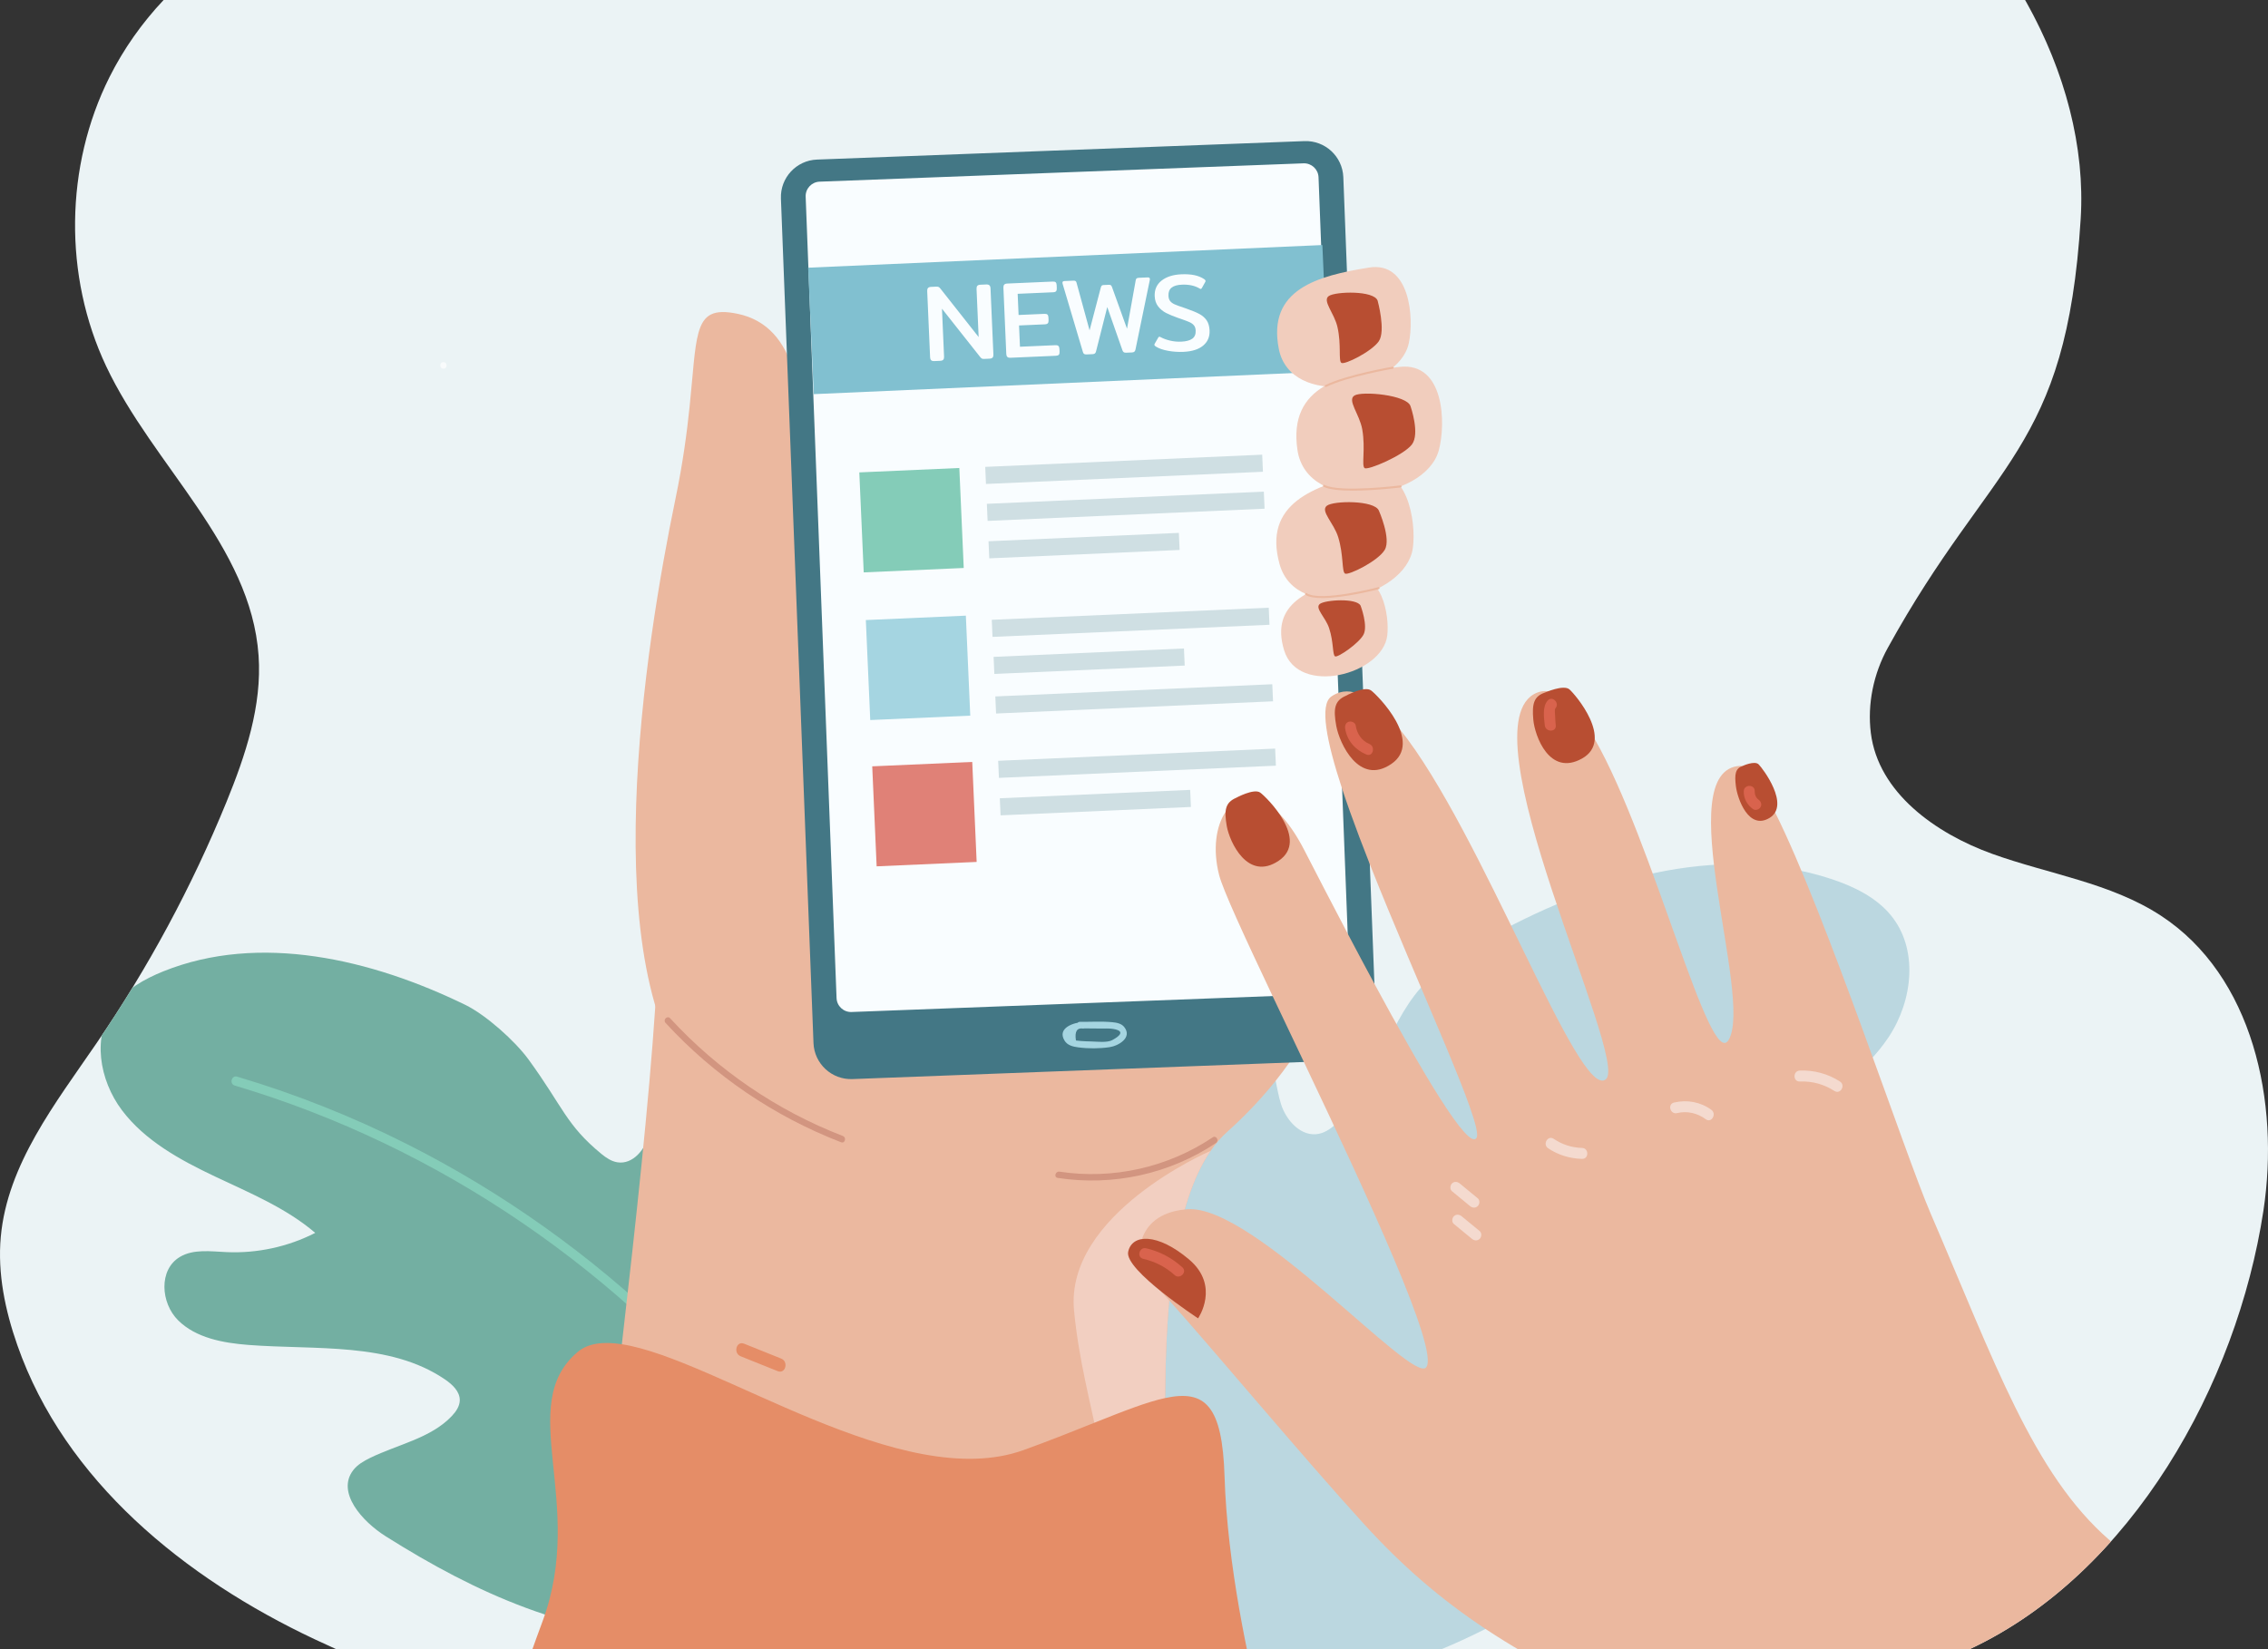 <svg xmlns="http://www.w3.org/2000/svg" xmlns:xlink="http://www.w3.org/1999/xlink" id="Capa_1" x="0px" y="0px" width="672.167px" height="488.85px" viewBox="0 0 672.167 488.85" xml:space="preserve"><rect x="0" y="0" width="672.167" height="488.85" fill="#333333" stroke="none"/><g>	<defs>		<path id="SVGID_1_" d="M48.491,0c-6.404,6.795-11.848,14.482-16.034,22.839c-13.249,26.434-13.626,58.965-1.003,85.702   c13.95,29.544,42.904,53.178,45.179,85.777c1.045,14.921-3.87,29.584-9.524,43.428c-10.259,25.104-23.188,49.112-38.501,71.487   c-12.196,17.821-26.409,35.87-28.374,57.382c-0.993,10.869,1.295,21.813,4.901,32.109c14.089,40.237,49.583,69.047,88.128,87.19   c2.135,1.004,4.258,1.982,6.36,2.935h484.12c0.131-0.061,0.253-0.119,0.382-0.177c47.645-22.479,78.836-78.292,86.677-129.742   c4.921-32.278-3.069-69.653-30.388-87.517c-14.914-9.744-33.245-12.284-50-18.326c-16.755-6.045-33.747-18.111-35.95-35.794   c-1.077-8.595,0.808-17.596,4.985-25.184c30.907-56.149,52.944-58.116,57.21-127.292c1.316-21.342-4.666-43.956-16.466-64.818   H48.491z"></path>	</defs>	<clipPath id="SVGID_2_">		<use xlink:href="#SVGID_1_"></use>	</clipPath>	<path clip-path="url(#SVGID_2_)" fill="#EBF3F5" d="M670.802,358.932c-7.841,51.447-39.032,107.262-86.678,129.74  c-46.573,21.943-131.486,24.398-181.988,15.881c-83.411-14.08-153.764,54.383-308.872-18.639  c-38.545-18.143-74.041-46.951-88.131-87.188c-3.605-10.301-5.895-21.242-4.902-32.111c1.969-21.51,16.18-39.559,28.377-57.382  c15.313-22.376,28.241-46.384,38.501-71.485c5.653-13.846,10.569-28.509,9.523-43.43c-2.273-32.6-31.229-56.232-45.179-85.776  c-12.623-26.737-12.246-59.27,1.003-85.703c13.246-26.435,39.074-46.199,68.04-52.073C163.611-42.03,230.217,8.005,290.496-14.667  c31.281-11.763,63.963-34.378,94.398-48.186C514.998-121.89,621.812-18.792,616.659,64.82  c-4.266,69.176-26.303,71.143-57.211,127.292c-4.176,7.587-6.062,16.588-4.984,25.183c2.203,17.683,19.195,29.75,35.953,35.796  c16.752,6.041,35.083,8.578,49.996,18.326C667.732,289.278,675.721,326.652,670.802,358.932"></path>	<path clip-path="url(#SVGID_2_)" fill="#73AFA2" d="M204.001,486.221c35.819-1.214,74.602-14.643,90.902-45.377  c4.761-8.979,7.318-19.576,4.272-29.248c-3.046-9.67-12.841-17.744-23.257-16.744c-9.016,0.866-17.125,7.964-26.032,6.335  c-6.226-1.138-10.897-6.456-13.025-12.214c-2.128-5.756-2.205-11.99-2.514-18.092c-0.399-7.93-1.232-15.839-2.495-23.688  c-1.488-9.284-3.956-19.14-11.206-25.435c-7.25-6.297-20.696-6.531-25.311,1.729c-2.181,3.902-1.934,8.61-3.03,12.92  c-1.097,4.309-4.73,8.816-9.282,8.129c-1.783-0.27-3.336-1.309-4.711-2.436c-10.61-8.705-11.372-13.924-21.683-28.066  c-3.974-5.452-12.593-13.182-18.732-16.176c-27.694-13.508-60.945-21.424-89.519-9.921c-5.588,2.251-11.037,5.344-14.536,10.106  c-6.64,9.037-4.452,22.096,2.322,31.079c6.772,8.985,17.176,14.702,27.513,19.595c10.339,4.895,21.128,9.357,29.746,16.729  c-8.011,4.118-17.186,6.112-26.264,5.707c-4.705-0.21-9.798-0.963-13.807,1.403c-6.389,3.77-5.763,13.697-0.503,18.868  c5.259,5.171,13.231,6.651,20.706,7.235c19.98,1.557,41.929-0.941,58.318,10.227c2.203,1.5,4.422,3.574,4.393,6.17  c-0.02,1.781-1.122,3.379-2.365,4.693c-6.196,6.555-15.967,8.391-24.183,12.391c-1.902,0.926-3.789,2.023-5.052,3.679  c-4.998,6.542,2.604,15.136,9.678,19.591C141.029,472.213,168.688,484.917,204.001,486.221"></path>	<path clip-path="url(#SVGID_2_)" fill="#84CCB8" d="M69.575,321.782c30.36,9.033,59.16,22.888,85.31,40.756  c25.898,17.696,49.145,39.287,68.717,63.801c11.001,13.781,20.78,28.518,29.247,43.982c0.848,1.543,3.206,0.166,2.359-1.379  c-15.163-27.695-34.608-52.984-57.333-74.894c-22.834-22.014-48.958-40.663-77.289-54.933  c-16.131-8.128-32.969-14.817-50.283-19.969C68.613,318.645,67.891,321.282,69.575,321.782"></path>	<g opacity="0.7" clip-path="url(#SVGID_2_)">		<g>			<defs>				<rect id="SVGID_3_" x="260.222" y="256.145" width="305.653" height="245.693"></rect>			</defs>			<clipPath id="SVGID_4_">				<use xlink:href="#SVGID_3_"></use>			</clipPath>			<path clip-path="url(#SVGID_4_)" fill="#A6CCD7" d="M376.394,501.752c-41.512,1.234-87.288-11.465-108.241-45.87    c-6.119-10.05-9.803-22.139-6.941-33.565c2.86-11.428,13.636-21.502,25.752-21.111c10.485,0.336,20.348,7.963,30.541,5.418    c7.121-1.779,12.161-8.283,14.229-15.107c2.067-6.828,1.729-14.057,1.668-21.145c-0.078-9.215,0.344-18.441,1.263-27.625    c1.092-10.867,3.27-22.465,11.223-30.293c7.954-7.826,23.488-9.09,29.393,0.137c2.79,4.359,2.823,9.832,4.389,14.742    s6.073,9.865,11.29,8.734c2.043-0.443,3.771-1.762,5.283-3.168c11.676-10.869,14.348-28.141,24.818-40.094    c5.174-5.91,12-10.217,18.896-14.139c31.108-17.689,69.022-29.309,102.854-18.091c6.618,2.194,13.131,5.376,17.505,10.637    c8.296,9.978,6.659,25.268-0.561,36.177c-7.218,10.907-18.857,18.295-30.48,24.728c-11.619,6.429-23.792,12.396-33.257,21.57    c9.544,4.181,20.293,5.817,30.766,4.677c5.427-0.588,11.266-1.84,16.065,0.607c7.644,3.898,7.601,15.444,1.872,21.822    c-5.729,6.379-14.847,8.68-23.455,9.906c-23.002,3.277-48.554,2.002-66.749,16.146c-2.443,1.9-4.868,4.469-4.655,7.472    c0.145,2.063,1.53,3.831,3.057,5.263c7.613,7.138,19.04,8.545,28.813,12.57c2.265,0.935,4.523,2.066,6.099,3.89    c6.226,7.21-1.977,17.726-9.855,23.409C448.264,480.881,417.145,497.637,376.394,501.752"></path>		</g>	</g>	<path clip-path="url(#SVGID_2_)" fill="#EBB89F" d="M402.821,248.012c-0.058,9.361-1.059,19.041-3.4,28.754v0.008  c-1.433,5.959-3.374,11.936-5.907,17.857c-2.386,5.57-5.293,11.096-8.809,16.519c-0.818,1.278-1.676,2.542-2.573,3.808  c-5.014,7.102-11.116,14.006-18.474,20.592c-1.774,1.588-3.384,3.455-4.839,5.566c0,0-0.004,0-0.009,0.004  c-3.245,4.691-5.757,10.604-7.683,17.396c-1.052,3.715-1.933,7.698-2.654,11.888c-0.291,1.656-0.555,3.346-0.796,5.068  c-0.426,3.01-0.784,6.11-1.079,9.279c-0.022,0.248-0.043,0.488-0.065,0.734c-0.834,9.205-1.171,18.992-1.215,28.926  c-0.14,30.186,2.448,61.709,2.224,82.157c-0.065,5.948-0.37,10.958-1.043,14.726c-49.612,8.941-103.699,22.36-175.295,10.43  c1.658-27.463,7.539-75.021,13.093-123.258c4.104-35.697,8.026-71.758,9.922-100.316c1.577-23.727,1.753-42.273-0.529-51.124  l44.279-18.991l1.632-0.699l5.598-2.4l136.874-58.708c0,0,8.408,14.921,14.521,37.146c0.167,0.617,0.338,1.238,0.504,1.869  c0.152,0.573,0.299,1.156,0.448,1.739c1.472,5.778,2.755,11.988,3.691,18.515C402.262,232.672,402.866,240.233,402.821,248.012"></path>	<path clip-path="url(#SVGID_2_)" fill="#EBB89F" d="M207.002,322.973c20.537,23.121,37.648-99.699,32.327-128.819  c-3.604-19.705-2.912-39.392-2.059-52.024c1.61-23.811-0.971-45.403-18.619-49.103c-7.216-1.514-10.118,0.162-11.643,5.627  c-1.272,4.56-1.583,11.754-2.635,21.934c-0.777,7.452-1.949,16.505-4.188,27.297C191.221,191.087,175.819,287.868,207.002,322.973"></path>	<path clip-path="url(#SVGID_2_)" fill="#F2CFC1" d="M347.541,496.568c0.438-40.519-10.144-124.492,11.27-155.45  c-0.664,0.288-43.189,18.79-40.503,47.316c2.707,28.75,14.328,52.838,8.233,74.023  C320.968,481.821,332.466,498.795,347.541,496.568"></path>	<path clip-path="url(#SVGID_2_)" fill="#E58D67" d="M362.92,437.639c-0.653-20.945-5.668-25.787-17.603-23.229  c-5.464,1.17-12.374,3.893-20.984,7.328c-6.089,2.433-13.021,5.221-20.896,8.068c-36.168,13.092-91.101-27.01-119.142-31.342  c-5.527-0.854-10.014-0.316-13.1,2.295c-18.748,15.852,2.642,44.639-10.398,79.834c-4.905,13.233-9.175,25.701-11.688,36.746  c7.551,1.737,14.912,3.188,22.094,4.383c71.594,11.931,125.683-1.488,175.295-10.43c9.184-1.656,18.216-3.158,27.171-4.314  C370.027,492.448,363.738,463.95,362.92,437.639"></path>	<path clip-path="url(#SVGID_2_)" fill="#E58D67" d="M219.507,402.028c3.66,1.471,7.321,2.941,10.979,4.41  c2.309,0.926,3.312-2.809,1.029-3.726c-3.66-1.47-7.32-2.942-10.98-4.411C218.228,397.375,217.226,401.111,219.507,402.028"></path>	<path clip-path="url(#SVGID_2_)" fill="#D29580" d="M359.416,337.133c-13.323,8.916-29.564,12.588-45.424,10.17  c-1.217-0.186-1.741,1.674-0.514,1.861c16.374,2.496,33.132-1.141,46.912-10.363C361.417,338.114,360.453,336.439,359.416,337.133"></path>	<path clip-path="url(#SVGID_2_)" fill="#D29580" d="M197.242,303.204c14.39,15.656,32.211,27.725,52.039,35.391  c1.159,0.447,1.661-1.42,0.513-1.865c-19.512-7.541-37.03-19.49-51.188-34.891C197.763,300.919,196.402,302.288,197.242,303.204"></path>	<path clip-path="url(#SVGID_2_)" fill="#437785" d="M252.63,319.862l144.449-5.473c6.141-0.234,10.928-5.404,10.69-11.545  l-9.648-250.332c-0.238-6.134-5.4-10.917-11.535-10.684l-144.449,5.473c-6.141,0.232-10.929,5.4-10.694,11.541l9.652,250.333  C241.333,315.311,246.495,320.094,252.63,319.862"></path>	<path clip-path="url(#SVGID_2_)" fill="#F9FDFF" d="M252.386,299.98l143.416-5.435c2.37-0.09,4.221-2.086,4.13-4.457  l-9.159-237.547c-0.092-2.369-2.084-4.215-4.452-4.126L242.903,53.85c-2.373,0.091-4.224,2.086-4.129,4.458l9.156,237.546  C248.021,298.223,250.014,300.069,252.386,299.98"></path>	<path clip-path="url(#SVGID_2_)" fill="#EBB89F" d="M228.517,320.11c-0.104,0-0.214-0.023-0.315-0.072  c-23.765-11.969-33.668-37.367-33.764-37.621c-0.139-0.361,0.044-0.769,0.405-0.908c0.353-0.129,0.764,0.049,0.904,0.408  c0.096,0.25,9.817,25.148,33.083,36.863c0.348,0.178,0.486,0.602,0.312,0.947C229.021,319.971,228.773,320.11,228.517,320.11"></path>	<g opacity="0.7" clip-path="url(#SVGID_2_)">		<g>			<defs>				<rect id="SVGID_5_" x="130.48" y="107.353" width="1.863" height="1.925"></rect>			</defs>			<clipPath id="SVGID_6_">				<use xlink:href="#SVGID_5_"></use>			</clipPath>			<path clip-path="url(#SVGID_6_)" fill="#FFFFFF" d="M131.417,109.279c1.243,0,1.243-1.934,0-1.934    C130.171,107.346,130.17,109.279,131.417,109.279"></path>		</g>	</g>	<path clip-path="url(#SVGID_2_)" fill="#A5D5E1" d="M320.066,304.825c2.1,0.02,4.199,0.039,6.299,0.057  c0.96,0.008,1.944-0.057,2.898,0.038c1.477,0.142,5.216,0.772,0.38,3.39c-1.522,0.822-4.491,0.443-6.174,0.402  c-0.994-0.021-1.994-0.05-2.987-0.125c-0.534-0.051-1.07-0.104-1.604-0.158c-0.425-2.662,0.297-3.84,2.165-3.54  c1.241-0.04,1.246-1.973,0-1.933c-2.666,0.086-7.828,1.678-5.57,5.463c0.869,1.463,2.521,1.836,4.071,2.041  c2.986,0.395,6.313,0.383,9.287-0.055c2.627-0.385,6.853-2.813,4.363-5.967c-0.849-1.076-2.272-1.313-3.553-1.438  c-3.14-0.303-6.419-0.078-9.576-0.107C318.823,302.883,318.822,304.815,320.066,304.825"></path>	<path clip-path="url(#SVGID_2_)" fill="#EBF3F5" d="M412.565,123.67c-1.466-0.214-2.82,0.334-3.655,1.575  c-0.692,1.037,0.981,2.004,1.669,0.977c0.303-0.455,0.917-0.771,1.473-0.688c0.516,0.076,1.037-0.127,1.188-0.674  C413.365,124.404,413.083,123.747,412.565,123.67"></path>			<rect x="240.242" y="76.095" transform="matrix(0.999 -0.044 0.044 0.999 -3.837 13.901)" clip-path="url(#SVGID_2_)" fill="#81C0D0" width="152.55" height="37.519"></rect>	<path clip-path="url(#SVGID_2_)" fill="#F9FDFF" d="M275.967,106.782c-0.192-0.186-0.295-0.474-0.313-0.862l-0.857-19.637  c-0.018-0.409,0.061-0.715,0.236-0.918c0.173-0.201,0.489-0.311,0.941-0.331l1.488-0.066c0.302-0.011,0.54,0.02,0.717,0.099  c0.177,0.08,0.355,0.243,0.54,0.494l11.321,14.352l-0.621-14.268c-0.016-0.41,0.061-0.715,0.232-0.918  c0.176-0.202,0.48-0.312,0.912-0.33l1.715-0.075c0.43-0.021,0.75,0.064,0.951,0.249c0.202,0.186,0.311,0.483,0.33,0.894  l0.856,19.637c0.017,0.387-0.062,0.682-0.235,0.883c-0.174,0.204-0.49,0.314-0.942,0.333l-1.521,0.068  c-0.301,0.012-0.531-0.016-0.684-0.084c-0.154-0.068-0.333-0.229-0.54-0.479l-11.32-14.318l0.62,14.234  c0.019,0.388-0.061,0.684-0.237,0.885c-0.173,0.203-0.486,0.313-0.941,0.333l-1.714,0.075  C276.471,107.052,276.16,106.968,275.967,106.782"></path>	<path clip-path="url(#SVGID_2_)" fill="#F9FDFF" d="M298.549,105.796c-0.193-0.186-0.298-0.474-0.315-0.862l-0.854-19.636  c-0.021-0.41,0.06-0.716,0.234-0.919c0.174-0.202,0.478-0.313,0.907-0.33l13.458-0.587c0.432-0.02,0.733,0.055,0.9,0.219  c0.171,0.165,0.264,0.453,0.282,0.863l0.038,0.873c0.017,0.411-0.051,0.71-0.204,0.901c-0.152,0.189-0.446,0.294-0.878,0.313  l-10.512,0.46l0.272,6.275l7.635-0.333c0.432-0.02,0.738,0.054,0.918,0.218c0.18,0.166,0.28,0.454,0.295,0.864l0.036,0.809  c0.018,0.409-0.056,0.71-0.22,0.9c-0.165,0.19-0.461,0.295-0.895,0.313l-7.634,0.334l0.276,6.307l10.48-0.458  c0.432-0.018,0.738,0.062,0.918,0.237c0.181,0.175,0.28,0.469,0.298,0.877l0.037,0.873c0.018,0.388-0.057,0.673-0.221,0.854  c-0.166,0.179-0.464,0.278-0.894,0.298l-13.425,0.585C299.051,106.065,298.739,105.981,298.549,105.796"></path>	<path clip-path="url(#SVGID_2_)" fill="#F9FDFF" d="M321.295,104.916c-0.166-0.112-0.288-0.316-0.367-0.616l-6.004-20.19  c-0.023-0.064-0.039-0.16-0.044-0.29c-0.014-0.324,0.183-0.493,0.594-0.512l2.621-0.115c0.322-0.013,0.551,0.031,0.686,0.132  c0.134,0.103,0.228,0.271,0.28,0.507l3.855,14.092l3.336-12.722c0.074-0.262,0.17-0.445,0.283-0.547  c0.114-0.102,0.313-0.159,0.592-0.171l1.488-0.065c0.28-0.012,0.482,0.027,0.605,0.12c0.123,0.091,0.232,0.265,0.331,0.519  l4.462,12.381l2.58-14.372c0.034-0.24,0.118-0.416,0.253-0.531c0.135-0.114,0.354-0.176,0.656-0.191l2.653-0.116  c0.41-0.017,0.621,0.137,0.634,0.459c0.007,0.129,0,0.226-0.018,0.292l-4.253,20.638c-0.071,0.304-0.188,0.521-0.345,0.646  c-0.157,0.127-0.386,0.195-0.688,0.209l-1.746,0.076c-0.304,0.014-0.537-0.037-0.706-0.148c-0.164-0.112-0.299-0.315-0.398-0.615  l-4.479-12.769l-3.317,13.11c-0.071,0.306-0.187,0.521-0.346,0.646c-0.154,0.127-0.384,0.195-0.686,0.209l-1.778,0.077  C321.708,105.076,321.462,105.028,321.295,104.916"></path>	<path clip-path="url(#SVGID_2_)" fill="#F9FDFF" d="M346.181,103.99c-1.494-0.27-2.694-0.687-3.604-1.253  c-0.29-0.182-0.438-0.347-0.443-0.499c-0.008-0.149,0.031-0.28,0.112-0.395l0.992-1.728c0.122-0.199,0.236-0.303,0.345-0.308  c0.106-0.004,0.25,0.045,0.426,0.145c0.819,0.439,1.765,0.782,2.833,1.027c1.068,0.246,2.144,0.343,3.222,0.296  c1.468-0.063,2.563-0.354,3.285-0.872c0.724-0.519,1.061-1.316,1.013-2.395c-0.027-0.646-0.192-1.157-0.489-1.533  c-0.296-0.378-0.723-0.692-1.271-0.951c-0.55-0.254-1.441-0.595-2.67-1.017l-0.755-0.258c-1.428-0.5-2.61-0.99-3.55-1.466  c-0.939-0.478-1.729-1.123-2.369-1.937c-0.643-0.816-0.988-1.827-1.041-3.034c-0.086-1.963,0.599-3.512,2.049-4.645  c1.452-1.134,3.398-1.753,5.835-1.86c1.488-0.063,2.783,0.021,3.883,0.253c1.102,0.232,2.065,0.623,2.889,1.171  c0.268,0.183,0.403,0.36,0.413,0.532c0.006,0.129-0.034,0.251-0.115,0.363l-0.962,1.726c-0.12,0.201-0.224,0.303-0.31,0.306  c-0.087,0.005-0.23-0.055-0.429-0.175c-1.42-0.824-3.153-1.191-5.202-1.101c-1.36,0.059-2.373,0.351-3.041,0.878  c-0.669,0.525-0.979,1.329-0.933,2.406c0.029,0.668,0.198,1.195,0.507,1.582c0.309,0.386,0.749,0.708,1.322,0.964  c0.571,0.255,1.496,0.593,2.767,1.013l0.824,0.289c1.601,0.556,2.855,1.08,3.765,1.568c0.906,0.49,1.619,1.119,2.139,1.884  c0.52,0.766,0.807,1.765,0.861,2.993c0.079,1.854-0.554,3.348-1.897,4.474c-1.344,1.129-3.299,1.75-5.865,1.861  C349.183,104.363,347.67,104.261,346.181,103.99"></path>			<rect x="255.264" y="139.473" transform="matrix(0.999 -0.044 0.044 0.999 -6.472 11.925)" clip-path="url(#SVGID_2_)" fill="#84CCB8" width="29.672" height="29.669"></rect>			<rect x="257.176" y="183.256" transform="matrix(0.999 -0.044 0.044 0.999 -8.374 12.041)" clip-path="url(#SVGID_2_)" fill="#A5D5E1" width="29.672" height="29.669"></rect>			<rect x="259.069" y="226.599" transform="matrix(0.999 -0.044 0.044 0.999 -10.276 12.184)" clip-path="url(#SVGID_2_)" fill="#E08177" width="29.671" height="29.673"></rect>			<rect x="292.029" y="136.707" transform="matrix(0.999 -0.044 0.044 0.999 -5.76 14.671)" clip-path="url(#SVGID_2_)" fill="#CFDFE3" width="82.165" height="5.069"></rect>			<rect x="294.999" y="204.753" transform="matrix(0.999 -0.044 0.044 0.999 -8.729 14.869)" clip-path="url(#SVGID_2_)" fill="#CFDFE3" width="82.165" height="5.071"></rect>			<rect x="292.506" y="147.663" transform="matrix(0.999 -0.044 0.044 0.999 -6.235 14.698)" clip-path="url(#SVGID_2_)" fill="#CFDFE3" width="82.167" height="5.069"></rect>			<rect x="293.004" y="159.33" transform="matrix(0.999 -0.044 0.044 0.999 -6.754 14.164)" clip-path="url(#SVGID_2_)" fill="#CFDFE3" width="56.471" height="5.067"></rect>	<polygon clip-path="url(#SVGID_2_)" fill="#CFDFE3" points="376.241,185.199 294.151,188.786 293.933,183.722 376.016,180.138  "></polygon>			<rect x="294.5" y="193.594" transform="matrix(0.999 -0.044 0.044 0.999 -8.25 14.268)" clip-path="url(#SVGID_2_)" fill="#CFDFE3" width="56.47" height="5.067"></rect>			<rect x="295.834" y="223.836" transform="matrix(0.999 -0.044 0.044 0.999 -9.558 14.92)" clip-path="url(#SVGID_2_)" fill="#CFDFE3" width="82.166" height="5.069"></rect>			<rect x="296.332" y="235.502" transform="matrix(0.999 -0.044 0.044 0.999 -10.081 14.394)" clip-path="url(#SVGID_2_)" fill="#CFDFE3" width="56.47" height="5.069"></rect>	<path clip-path="url(#SVGID_2_)" fill="#F1CDBD" d="M405.733,79.313c-15.176,2.439-30.226,6.396-26.725,24.143  c3.486,17.66,35.408,12.498,38.516-1.707C419.141,94.366,417.939,77.354,405.733,79.313"></path>	<path clip-path="url(#SVGID_2_)" fill="#B84E32" d="M408.295,89.145c0,0,2.467,8.96,0.328,12.031  c-2.142,3.07-10.135,7.028-11.074,6.392c-0.939-0.638,0.039-5.28-1.159-10.604c-0.937-4.164-4.591-7.843-2.572-9.217  C395.833,86.376,407.259,86.041,408.295,89.145"></path>	<path clip-path="url(#SVGID_2_)" fill="#F1CDBD" d="M414.807,108.755c-16.599,1.864-33.142,5.37-30.281,24.645  c2.844,19.183,37.763,15.229,41.886,0.097C428.557,125.627,428.152,107.257,414.807,108.755"></path>	<path clip-path="url(#SVGID_2_)" fill="#B84E32" d="M418.05,120.447c0,0,2.859,8.142,0.375,11.339  c-2.489,3.196-13.015,7.702-13.998,6.969c-0.985-0.734,0.323-5.682-0.696-11.472c-0.796-4.526-4.563-8.672-2.305-10.047  C403.686,115.86,417.089,117.053,418.05,120.447"></path>	<path clip-path="url(#SVGID_2_)" fill="#F1CDBD" d="M404.8,140.32c-15.416,3.696-30.583,8.95-25.567,26.928  c4.993,17.896,37.422,10.084,39.486-4.771C419.793,154.754,417.2,137.348,404.8,140.32"></path>	<path clip-path="url(#SVGID_2_)" fill="#B84E32" d="M408.651,151.347c0,0,3.703,8.313,1.744,11.641  c-1.955,3.325-10.746,7.621-11.762,7.039c-1.014-0.582-0.378-5.435-2.035-10.817c-1.297-4.209-5.348-7.709-3.383-9.28  C395.178,148.362,407.335,148.233,408.651,151.347"></path>	<path clip-path="url(#SVGID_2_)" fill="#F1CDBD" d="M399.966,171.394c-11.911,3.125-23.599,7.451-19.404,21.331  c4.179,13.813,29.228,7.215,30.582-4.355C411.847,182.354,409.542,168.882,399.966,171.394"></path>	<path clip-path="url(#SVGID_2_)" fill="#B84E32" d="M403.256,179.574c0,0,2.277,5.996,0.813,8.612  c-1.465,2.614-7.595,6.811-8.396,6.376c-0.798-0.436-0.386-4.214-1.763-8.365c-1.076-3.247-4.279-5.899-2.78-7.15  C392.627,177.798,402.185,177.178,403.256,179.574"></path>	<path clip-path="url(#SVGID_2_)" fill="#EBB89F" d="M392.92,114.716c-0.11,0-0.215-0.057-0.27-0.162  c-0.071-0.149-0.012-0.331,0.138-0.404c6.231-3.076,19.778-5.425,19.913-5.45c0.146-0.004,0.318,0.087,0.348,0.246  c0.026,0.161-0.084,0.321-0.246,0.349c-0.133,0.02-13.597,2.355-19.751,5.393C393.01,114.707,392.967,114.716,392.92,114.716"></path>	<path clip-path="url(#SVGID_2_)" fill="#EBB89F" d="M400.922,145.434c-3.614,0-6.956-0.282-8.652-1.151  c-0.146-0.076-0.207-0.258-0.129-0.408c0.074-0.145,0.259-0.191,0.403-0.128c4.555,2.354,22.323,0.167,22.497,0.144  c0.168-0.024,0.311,0.101,0.333,0.257c0.021,0.168-0.095,0.317-0.262,0.336C414.641,144.542,407.349,145.434,400.922,145.434"></path>	<path clip-path="url(#SVGID_2_)" fill="#EBB89F" d="M391.885,177.279c-2.113,0-3.906-0.258-4.966-0.944  c-0.139-0.086-0.177-0.274-0.089-0.414c0.091-0.133,0.279-0.177,0.414-0.085c4.131,2.673,21.081-1.732,21.248-1.78  c0.168-0.067,0.324,0.052,0.366,0.211c0.042,0.163-0.054,0.325-0.211,0.365C408.112,174.775,398.446,177.279,391.885,177.279"></path>	<path clip-path="url(#SVGID_2_)" fill="#EBB89F" d="M662.648,487.385c-41.659,19.627-107.897,26.621-164.94,25.077  c-2.231-1.298-4.373-2.39-6.415-3.253c-41.348-17.465-64.874-33.107-87.042-57.445c-18.337-20.131-44.149-51.127-57.718-66.279  c-0.865-0.963-1.68-1.865-2.443-2.691c-1.731-1.891-3.18-3.414-4.28-4.484c-1.677-1.627-2.88-6.494-1.372-11.018  c1.38-4.146,5.035-7.996,12.69-8.776c0.293-0.026,0.59-0.052,0.892-0.075c19.627-1.332,66.479,51.861,70.643,46.883  c4.044-4.826-17.526-51.09-36.229-90.531c-0.58-1.221-1.152-2.434-1.728-3.642c-2.617-5.51-5.154-10.856-7.545-15.896  c-8.29-17.531-14.701-31.399-15.849-35.879c-1.957-7.617-0.916-14.547,1.923-18.721c3.394-4.998,9.37-6.029,15.847,0.484  c0.004,0.005,0.009,0.01,0.009,0.014c2.458,2.467,4.986,6.023,7.473,10.856c3.465,6.727,7.96,15.448,12.858,24.749v0.008  c2.564,4.863,5.231,9.882,7.917,14.857c13.72,25.416,27.877,49.646,30.271,45.648c2.221-3.713-17.633-45.617-31.638-81.107  c-1.091-2.762-2.147-5.486-3.149-8.146v-0.006c-1.888-4.986-3.601-9.766-5.061-14.197c-4.682-14.248-6.71-24.895-3.21-27.345  c0.688-0.484,1.397-0.846,2.114-1.097c0.143-0.051,0.287-0.095,0.432-0.132c1.309-0.371,2.662-0.38,4.06-0.057  c0.945,0.215,1.912,0.582,2.891,1.084c3.438,1.77,7.077,5.233,10.824,9.89c24.316,30.224,53.157,110.687,61.09,103.736  c6.941-6.088-42.847-105.328-20.485-114.55c1.094-0.452,2.198-0.582,3.313-0.421c4.539,0.643,9.215,6.083,13.836,14.167  c17.428,30.482,34.088,98.586,39.683,89.174c7.441-12.527-17.623-80.021,3.377-81.246c0.209-0.014,0.423,0.018,0.648,0.076  c2.411,0.709,5.808,5.839,9.755,13.729c15.142,30.262,38.444,101.135,46.046,118.765c18.897,43.825,30.375,77.257,53.074,96.956  C632.597,462.958,646.823,474.6,662.648,487.385"></path>	<path clip-path="url(#SVGID_2_)" fill="#B84E32" d="M355.074,390.784c0,0,6.643-9.574-2.675-17.457  c-9.32-7.883-16.933-7.629-18.05-2.244C333.232,376.469,355.074,390.784,355.074,390.784"></path>	<path clip-path="url(#SVGID_2_)" fill="#D9634D" d="M338.82,373.15c3.505,0.806,6.634,2.392,9.302,4.811  c1.545,1.4,3.849-0.89,2.297-2.296c-3.07-2.784-6.691-4.717-10.737-5.646C337.649,369.549,336.781,372.68,338.82,373.15"></path>	<path clip-path="url(#SVGID_2_)" fill="#F4DACF" d="M430.887,362.815c1.785,1.47,3.57,2.938,5.354,4.406  c0.682,0.563,1.627,0.656,2.298,0c0.579-0.568,0.674-1.74,0-2.297c-1.785-1.468-3.57-2.938-5.355-4.404  c-0.682-0.563-1.627-0.658-2.297,0C430.306,361.088,430.211,362.258,430.887,362.815"></path>	<path clip-path="url(#SVGID_2_)" fill="#F4DACF" d="M430.319,353.1c1.784,1.471,3.571,2.938,5.354,4.406  c0.684,0.562,1.628,0.656,2.298,0c0.579-0.566,0.676-1.74,0-2.297c-1.786-1.469-3.57-2.938-5.354-4.408  c-0.683-0.561-1.628-0.654-2.298,0C429.74,351.372,429.643,352.543,430.319,353.1"></path>	<path clip-path="url(#SVGID_2_)" fill="#F4DACF" d="M458.823,340.373c3.006,2.009,6.426,3.05,10.037,3.144  c2.09,0.055,2.088-3.195,0-3.248c-3.067-0.08-5.85-0.998-8.397-2.699C458.719,336.405,457.09,339.217,458.823,340.373"></path>	<path clip-path="url(#SVGID_2_)" fill="#F4DACF" d="M497.019,329.944c3.063-0.707,6.006-0.012,8.53,1.832  c1.688,1.232,3.313-1.584,1.638-2.807c-3.212-2.344-7.179-3.048-11.033-2.156C494.118,327.283,494.98,330.415,497.019,329.944"></path>	<path clip-path="url(#SVGID_2_)" fill="#F4DACF" d="M533.412,320.583c3.719-0.135,7.123,0.791,10.257,2.801  c1.765,1.133,3.396-1.68,1.64-2.805c-3.574-2.292-7.651-3.398-11.896-3.244C531.328,317.413,531.317,320.66,533.412,320.583"></path>	<path clip-path="url(#SVGID_2_)" fill="#B84E32" d="M366.31,236.512c0,0,5.322-2.91,7.188-1.568  c1.867,1.342,14.664,14.002,5.48,20.195c-9.185,6.195-14.565-5.535-15.406-10.295S363.184,237.879,366.31,236.512"></path>	<path clip-path="url(#SVGID_2_)" fill="#B84E32" d="M398.812,206.273c0,0,5.562-3.067,7.541-1.604  c1.978,1.465,15.583,15.225,6.001,21.776c-9.585,6.553-15.381-6.12-16.322-11.247C395.091,210.073,395.542,207.705,398.812,206.273  "></path>	<path clip-path="url(#SVGID_2_)" fill="#B84E32" d="M457.845,205.302c0,0,5.531-2.451,7.271-0.966  c1.741,1.487,13.386,15.116,3.745,20.51c-9.642,5.393-13.999-6.699-14.434-11.498C453.992,208.555,454.628,206.4,457.845,205.302"></path>	<path clip-path="url(#SVGID_2_)" fill="#B84E32" d="M516.436,227.055c0,0,3.574-1.676,4.781-0.473  c1.211,1.201,9.429,12.07,3.242,15.852s-9.521-5.645-9.987-9.336C514.004,229.409,514.347,227.78,516.436,227.055"></path>	<path clip-path="url(#SVGID_2_)" fill="#D9634D" d="M398.661,215.919c0.51,3.586,3.02,6.396,6.311,7.738  c1.934,0.787,2.774-2.354,0.862-3.133c-2.287-0.933-3.701-3.084-4.042-5.467c-0.124-0.876-1.228-1.338-1.997-1.136  C398.858,214.169,398.536,215.055,398.661,215.919"></path>	<path clip-path="url(#SVGID_2_)" fill="#D9634D" d="M458.678,207.663c-1.625,1.847-1.085,5.101-0.847,7.354  c0.219,2.059,3.467,2.08,3.248,0c-0.098-0.938-0.165-1.877-0.183-2.822c-0.005-0.445-0.238-1.877,0.079-2.236  C462.349,208.394,460.06,206.089,458.678,207.663"></path>	<path clip-path="url(#SVGID_2_)" fill="#D9634D" d="M516.797,234.522c-0.063,2.172,1.011,4.07,2.747,5.32  c0.711,0.512,1.807,0.123,2.221-0.582c0.479-0.818,0.131-1.709-0.584-2.223c-0.809-0.584-1.163-1.553-1.135-2.516  C520.109,232.431,516.858,232.434,516.797,234.522"></path></g></svg>